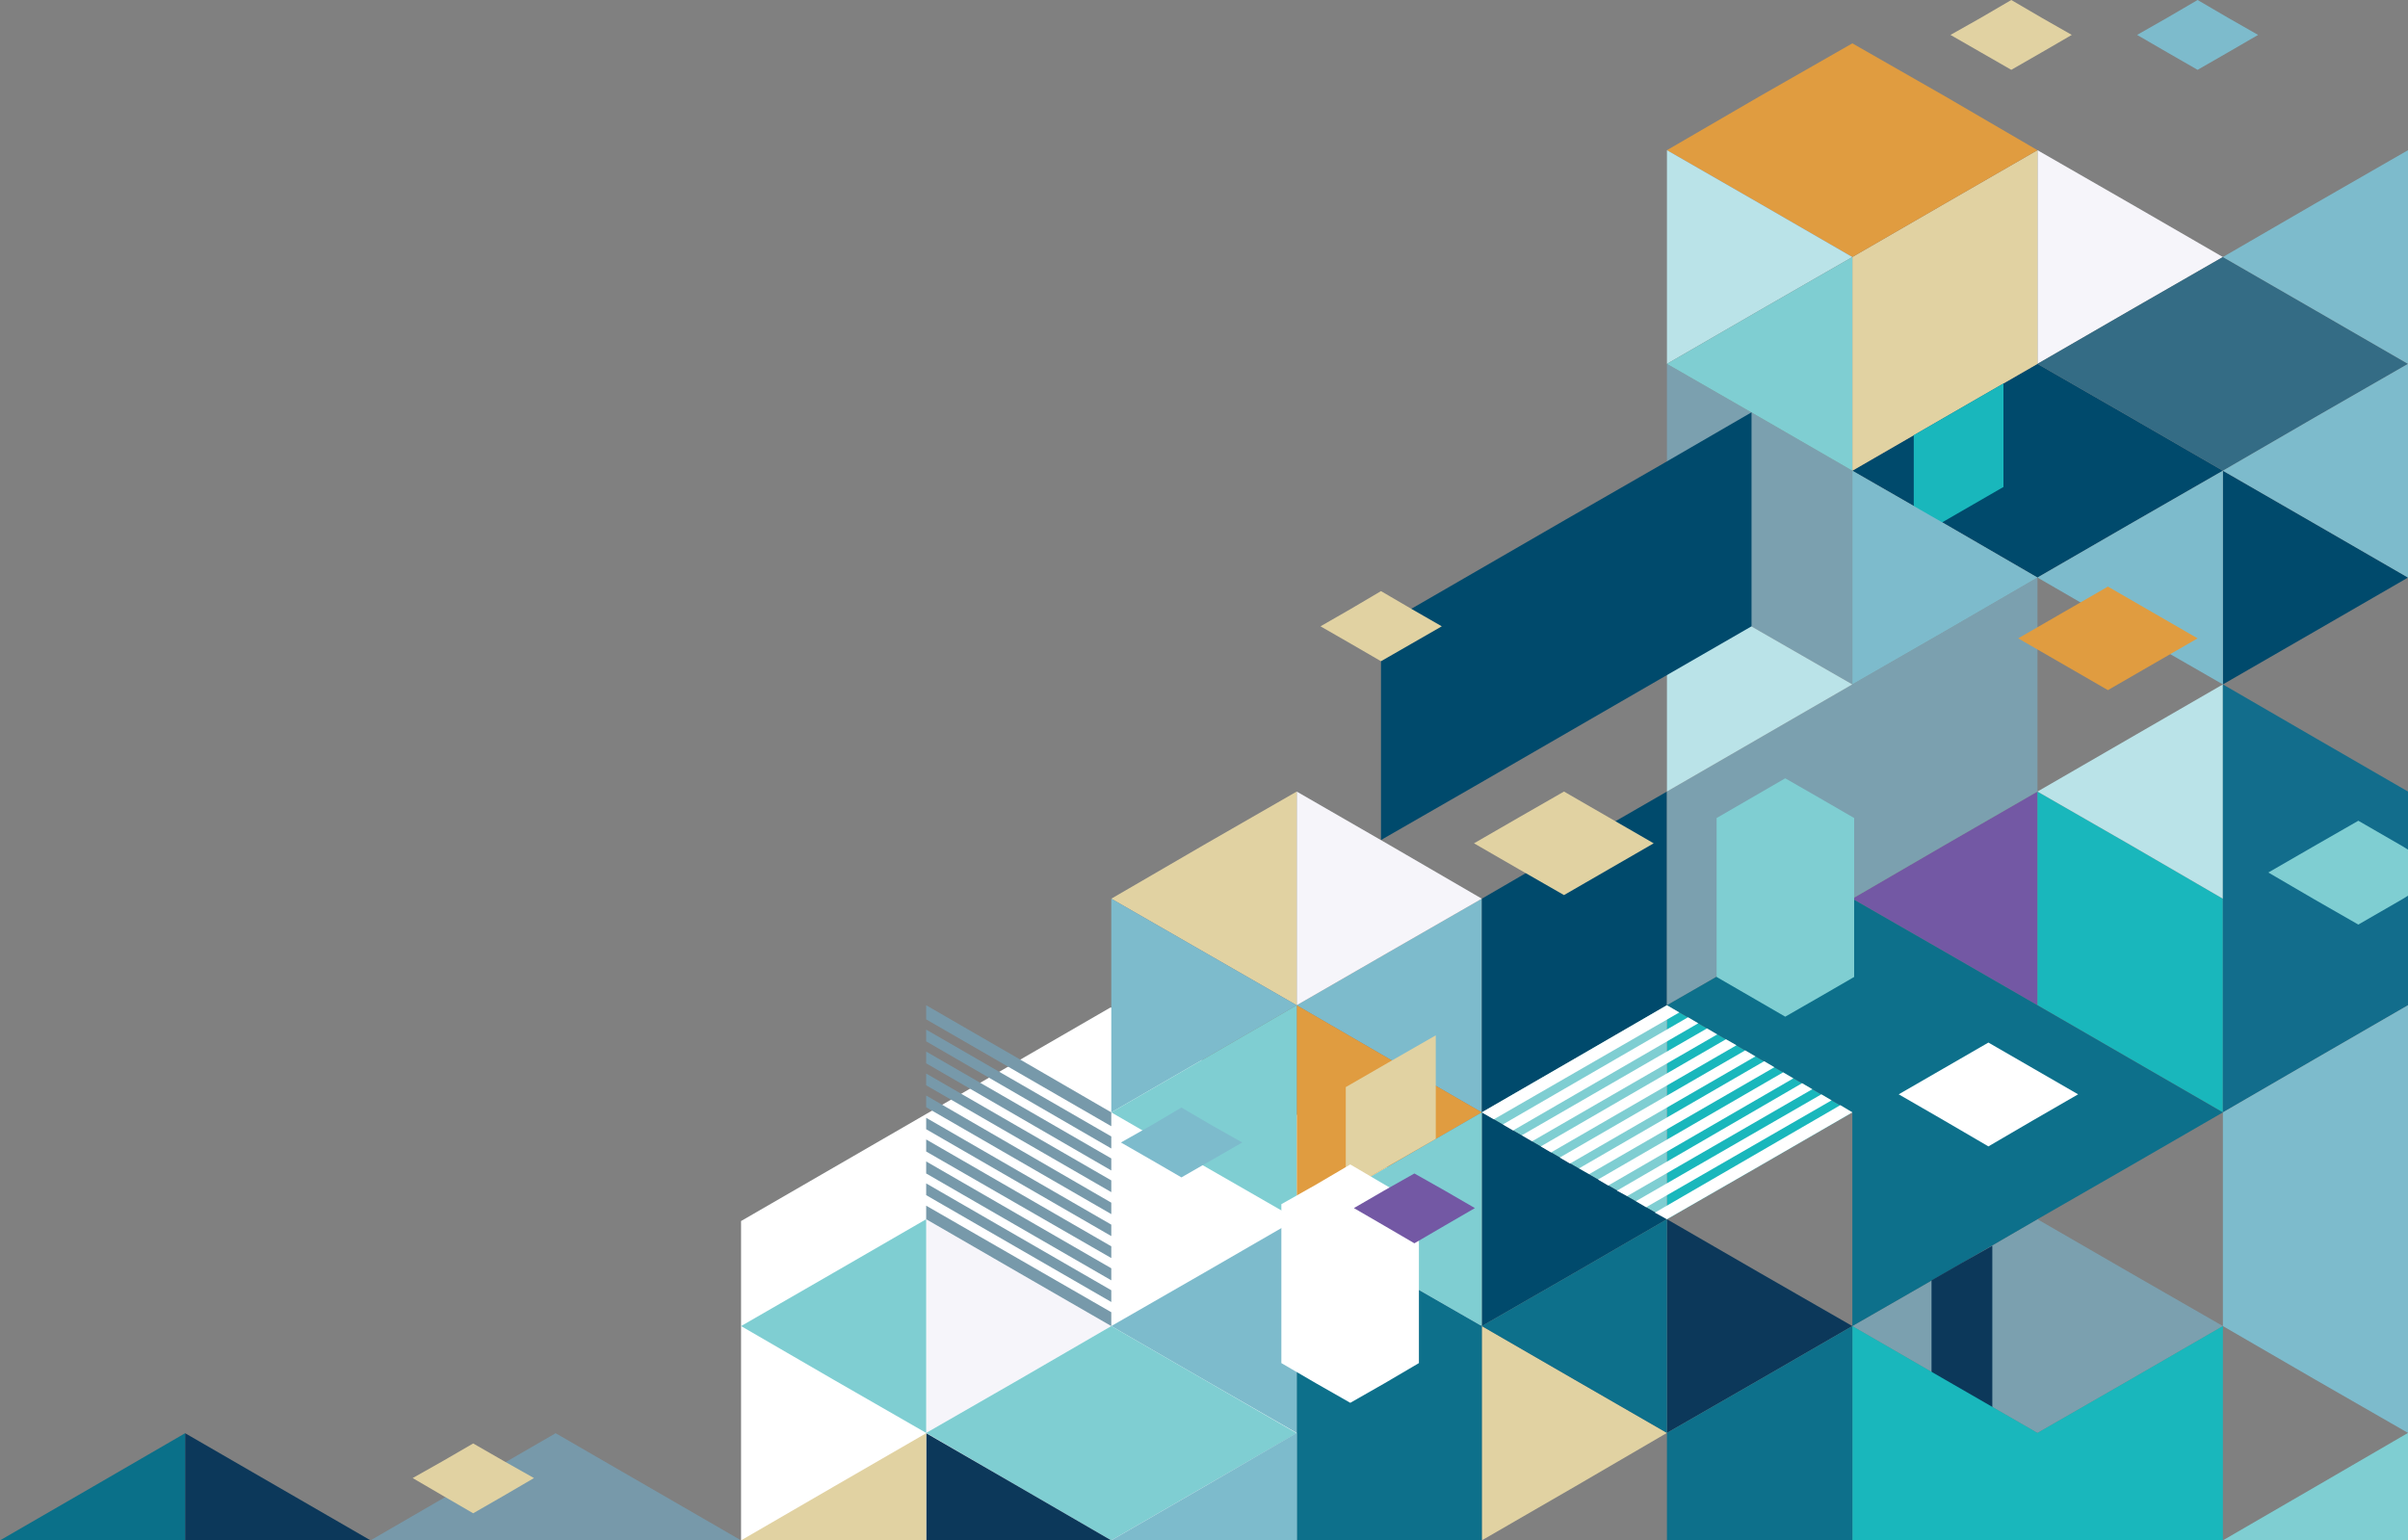 <svg version="1.1" id="Layer_1" xmlns="http://www.w3.org/2000/svg" x="0" y="0" viewBox="376 -231.8 800 511.8" xml:space="preserve" width="800" height="511.8"><rect x="376" y="-231.8" width="800" height="511.8" fill="#808080" stroke="none"/>&gt;<style>.st0{fill:#fff}.st1{fill:#7dbbcc}.st2{fill:#f6f5fa}.st3{fill:#7fced2}.st4{fill:#e09c40}.st5{fill:#004a6c}.st6{fill:#7358a4}.st7{fill:#7ba0af}.st9{fill:#19b7bc}.st10{fill:#bae3e8}.st12{fill:#e1d2a2}.st13{fill:#0c385a}.st14{fill:#0d708b}.st15{fill:#79a}</style><path class="st0" d="M867.9 280V173.9l-61.4-35.5-61.5-35.5-61.4 35.5-61.4 35.5V280z"/><path class="st1" d="M745.2 208.8l30.8-17.7 30.8-17.8v71L776 226.6z"/><path class="st2" d="M683.7 244.3v-71l30.8 17.8 30.7 17.7-30.7 17.8z"/><path class="st3" d="M683.7 244.3l-30.8-17.7-30.7-17.8 30.7-17.7 30.8-17.8v35.5zm92.3-17.7l-30.8-17.8-30.7 17.8-30.8 17.7 30.8 17.9 30.7 17.8 30.8-17.8 30.8-17.8z"/><path class="st1" d="M806.8 102.2l30.7-17.7 30.8-17.7v71L837.5 120z"/><path class="st4" d="M806.8 173.3v-71.1l30.7 17.8 30.8 17.8-30.8 17.8z"/><path class="st5" d="M899.1 48.9l-30.8 17.9v71l30.8-17.8 30.7-17.8v-71z"/><path class="st6" d="M991.4 66.8l30.8-17.9 30.7-17.7v71l-30.7-17.7z"/><path class="st7" d="M1052.9 31.2v-71.1l-30.7 17.8-30.8 17.7-30.8 17.8-30.8 17.8v71l30.8-17.7 30.8-17.7 30.8-17.9 30.7-17.7m30.8 159.9l-30.8-17.8-30.7 17.8-30.8 17.7 30.8 17.8 30.7 17.7 30.8-17.7 30.8-17.8z"/><path class="st5" d="M1083.7-93.2l-30.8-17.7-30.7 17.7-30.8 17.8 30.8 17.7 30.7 17.8 30.8-17.8 30.8-17.7z"/><path class="st2" d="M1052.9-110.9v-71l30.8 17.7 30.8 17.8-30.8 17.7z"/><path fill="#346c85" d="M1145.2-128.7l-30.7-17.7-30.8 17.7-30.8 17.8 30.8 17.7 30.8 17.8 30.7-17.8 30.8-17.7z"/><path class="st5" d="M1114.5-4.4v-71l30.7 17.7 30.8 17.8-30.8 17.8z"/><path class="st1" d="M1052.9-39.9l30.8-17.8 30.8-17.7v71l-30.8-17.7z"/><path class="st9" d="M1114.5 66.8l-30.8-17.9-30.8-17.7v71l30.8 17.8 30.8 17.8v-35.6z"/><path class="st10" d="M1052.9 31.2l30.8-17.8 30.8-17.8v71.2l-30.8-17.9z"/><path class="st1" d="M1114.5-75.4l30.7-17.8 30.8-17.7v71l-30.8-17.8z"/><path fill="#126d8c" d="M1176 31.2l-30.8-17.8-30.7-17.8v142.2l30.7-17.8 30.8-17.8V66.8z"/><path class="st1" d="M1145.2 120l-30.7 17.8v71l30.7 17.8 30.8 17.7V102.2zm-30.7-266.4l30.7-17.8 30.8-17.7v71l-30.8-17.8z"/><path class="st7" d="M991.4-75.4l-30.8-17.8-30.8-17.7v71l30.8 17.8 30.8 17.7v-35.5z"/><path class="st2" d="M806.8 102.2v-71l30.7 17.7 30.8 17.9-30.8 17.7z"/><path class="st12" d="M806.8 102.2L776 84.5l-30.8-17.7L776 48.9l30.8-17.7v35.6z"/><path class="st1" d="M745.2 137.8v-71L776 84.5l30.8 17.7L776 120z"/><path class="st3" d="M806.8 173.3L776 155.6l-30.8-17.8L776 120l30.8-17.8v35.6z"/><path class="st12" d="M1022.2-164.2l-30.8 17.8v71l30.8-17.8 30.7-17.7v-71z"/><path class="st4" d="M1022.2-199.8l-30.8-17.6-30.8 17.6-30.8 17.9 30.8 17.7 30.8 17.8 30.8-17.8 30.7-17.7z"/><path class="st10" d="M929.8-110.9v-71l30.8 17.7 30.8 17.8-30.8 17.7zm0 142.1v-71.1l30.8 17.8 30.8 17.7-30.8 17.8z"/><path class="st3" d="M991.4-75.4l-30.8-17.8-30.8-17.7 30.8-17.8 30.8-17.7v35.5z"/><path class="st9" d="M929.8 173.3v-71.1l30.8 17.8 30.8 17.8-30.8 17.8z"/><path class="st13" d="M929.8 244.3v-71l30.8 17.8 30.8 17.7-30.8 17.8z"/><path class="st3" d="M929.8 173.3l-30.7-17.7-30.8-17.8 30.8-17.8 30.7-17.8v35.6z"/><path class="st5" d="M868.3 208.8v-71l30.8 17.8 30.7 17.7-30.7 17.8z"/><path class="st3" d="M868.3 208.8l-30.8-17.7-30.7-17.8 30.7-17.7 30.8-17.8v35.5z"/><path class="st12" d="M868.3 280v-71.2l30.8 17.8 30.7 17.7-30.7 17.9z"/><path class="st14" d="M868.3 208.8l30.8-17.7 30.7-17.8v71l-30.7-17.7zm215.4-88.8l-30.8-17.8-30.7-17.7-30.8-17.7-30.8 17.7-30.8 17.7 30.8 17.8 30.8 17.8v71l30.8-17.7 30.7-17.8 30.8-17.7 30.8-17.8z"/><path class="st3" d="M980.6 33.4l-11.5-6.6-11.4 6.6-11.4 6.6v52.8l11.4 6.6 11.4 6.6 11.5-6.6 11.4-6.6V40z"/><path class="st0" d="M1051.5 123.2l-14.9-8.6-14.9 8.6-14.9 8.6 14.9 8.6 14.9 8.7 14.9-8.7 14.9-8.6z"/><path class="st4" d="M1091.2-28.3l-14.9-8.6-14.9 8.6-14.9 8.6 14.9 8.6 14.9 8.6 14.9-8.6 14.9-8.6z"/><path class="st12" d="M910.5 39.8l-14.9-8.6-15 8.6-14.9 8.6 14.9 8.6 15 8.6 14.9-8.6 14.9-8.6zm143.8-265.7l-10.1-5.9-10.1 5.9-10.1 5.7 10.1 5.8 10.1 5.8 10.1-5.8 10-5.8z"/><path class="st1" d="M1116.2-225.9l-10.1-5.9-10.1 5.9-10 5.7 10 5.8 10.1 5.8 10.1-5.8 10-5.8zm-337.6 368l-10.1-5.9-10 5.9-10.1 5.7 10.1 5.8 10 5.8 10.1-5.8 10.1-5.8z"/><path class="st5" d="M957.9-23.7v-71.1L927.2-77l-30.8 17.7-30.8 17.8-30.8 17.8v71l30.8-17.7 30.8-17.8L927.2-6l30.7-17.7"/><path class="st9" d="M1026.7-95.8l-14.9 8.6v34.4l14.9-8.6 14.9-8.6v-34.4z"/><path class="st13" d="M1027.8 187.8l-10.1 5.8v70.2l10.1-6 10.1-5.7v-70z"/><path class="st12" d="M838 120.8l-14.9 8.6v34.4l14.9-8.6 15-8.6v-34.4z"/><path class="st1" d="M991.4-4.4v-71l30.8 17.7 30.7 17.8-30.7 17.8z"/><path class="st15" d="M683.7 146.8v4l61.5 35.4v-3.9zm0-7.2v3.8l61.5 35.5v-3.8zm0-7.4v3.9l61.5 35.5v-3.8zm61.5 64.7l-61.5-35.5v3.9l61.5 35.5zm-61.5-42.8v4l61.5 35.5v-4zm61.5-11.7v-4.6L714.5 120l-30.8-17.8v4.7zm-61.5 26.4v4.5l30.8 17.8 30.7 17.7v-4.6zm0-58.5v3.9l61.5 35.6v-4zm0 14.6v3.9l61.5 35.5v-3.9zm0-7.3v3.9l61.5 35.6v-4z"/><path class="st0" d="M906.9 160.1l3.4 2 61.5-35.6-3.4-2zm-6.3-3.7l3.4 1.9 61.5-35.5-3.4-2zm-6.4-3.6l3.4 2 61.6-35.6-3.4-2zm86.9-21l-61.6 35.5 3.4 2 61.6-35.5zm-67.9 32l3.4 1.8 61.5-35.5-3.4-2zm20.7-59.2l-4.1-2.4-30.7 17.8-30.8 17.8 4 2.3zm-8.1 66.5l4 2.2 30.8-17.7 30.8-17.8-4-2.4zm-50.5-29.3l3.4 2 61.5-35.6-3.4-2zm12.6 7.3l3.4 2 61.6-35.6-3.5-2zm-6.3-3.7l3.4 2 61.5-35.5-3.4-2z"/><path class="st12" d="M844.9-29.5l-10.1-5.9-10 5.9-10.1 5.8 10.1 5.8 10 5.8 10.1-5.8 10.1-5.8z"/><path class="st3" d="M1176 280v-35.7l-30.8 17.9-30.7 17.8z"/><path class="st9" d="M991.4 280h123.1v-71.2l-30.8 17.8-30.8 17.7-30.7-17.7-30.8-17.8v35.5z"/><path class="st14" d="M991.4 280v-71.2l-30.8 17.8-30.8 17.7V280zm-123.1 0v-71.2l-30.8-17.7-30.7-17.8V280z"/><path class="st1" d="M806.8 280v-35.7L776 262.2 745.2 280z"/><path class="st13" d="M745.2 280l-30.7-17.8-30.8-17.8V280z"/><path class="st12" d="M683.7 280v-35.6l-30.8 17.8-30.7 17.8z"/><path class="st15" d="M622.2 280l-30.8-17.8-30.8-17.8-30.8 17.8-30.7 17.8z"/><path class="st13" d="M499.1 280l-30.8-17.8-30.8-17.8V280z"/><path fill="#0a7089" d="M437.5 280v-35.6l-30.7 17.8L376 280z"/><path class="st0" d="M836 161.8l-11.4-6.7-11.4 6.7-11.5 6.5v52.8l11.5 6.7 11.4 6.5 11.4-6.5 11.4-6.7v-52.8z"/><path class="st6" d="M856 163.8l-10.1-5.7-10.1 5.7-10 5.8 10 5.8 10.1 5.9 10.1-5.9 10-5.8z"/><path class="st12" d="M543.3 253.6l-10.1-5.8-10 5.8-10.1 5.7 10.1 5.9 10 5.8 10.1-5.8 10.1-5.9z"/><path class="st3" d="M1176 50.5l-1.6-1-14.9-8.6-15 8.6-14.9 8.6 14.9 8.7 15 8.6 14.9-8.6 1.6-1z"/></svg>